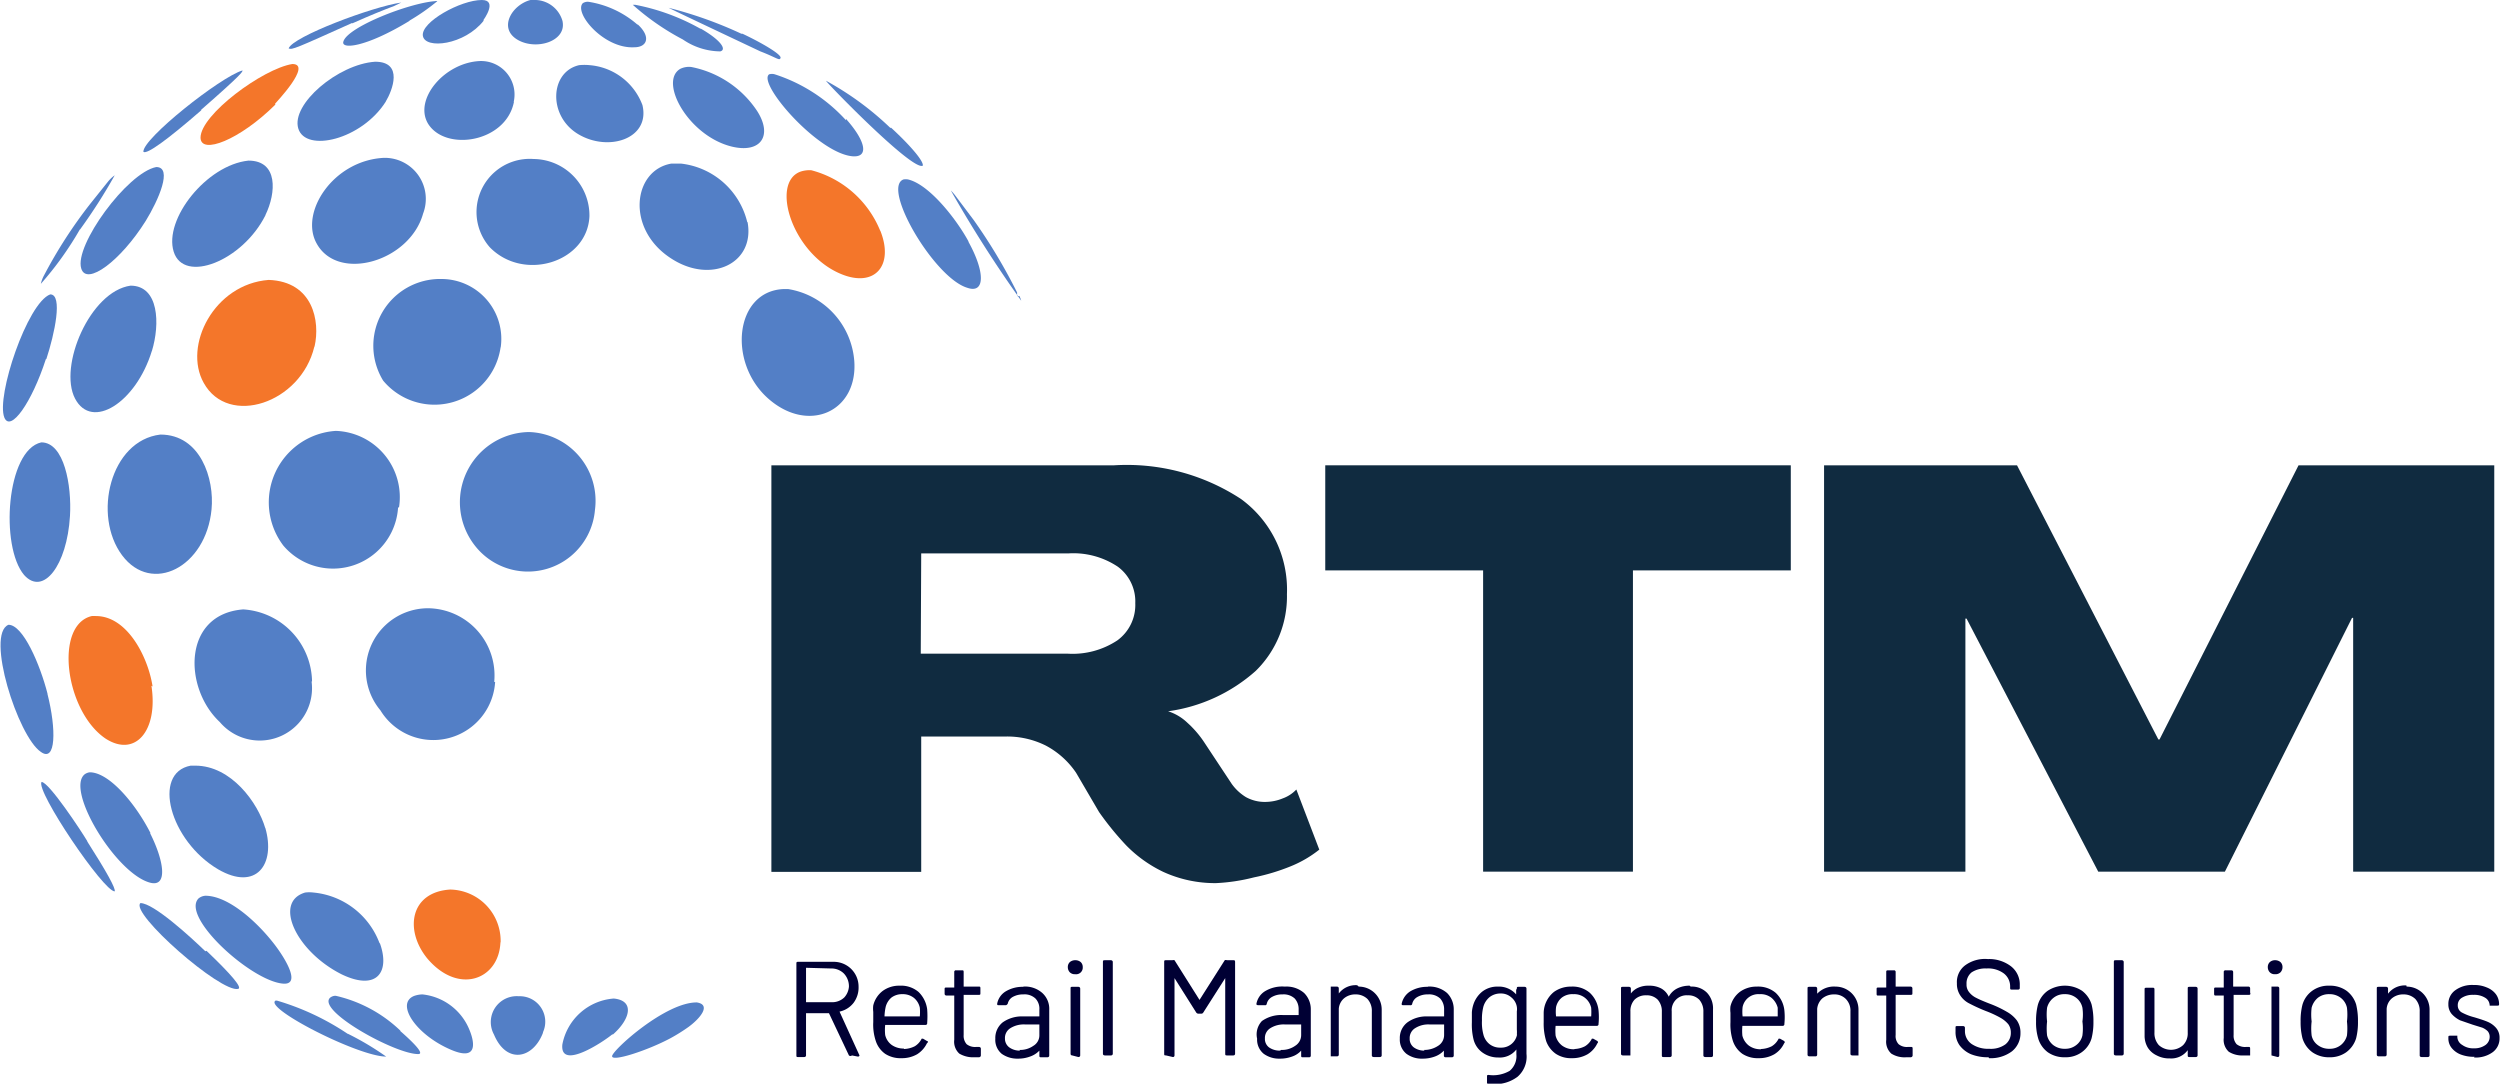 <svg xmlns="http://www.w3.org/2000/svg" xmlns:xlink="http://www.w3.org/1999/xlink" viewBox="0 0 108.96 47.23"><defs><style>.cls-1{fill:none;}.cls-2{fill:#102b40;}.cls-3{fill:#000034;}.cls-4{clip-path:url(#clip-path);}.cls-5{fill:#537fc6;}.cls-6{fill:#f4762a;}.cls-7{opacity:0;}</style><clipPath id="clip-path" transform="translate(0 0)"><rect id="SVGID" class="cls-1" width="44.7" height="46.1"/></clipPath></defs><g id="Layer_2" data-name="Layer 2"><g id="Layer_1-2" data-name="Layer 1"><path class="cls-2" d="M53,38.49A5.42,5.42,0,0,1,50.7,38a5.68,5.68,0,0,1-1.62-1.16,12.93,12.93,0,0,1-1.18-1.45l-1-1.71a3.67,3.67,0,0,0-1.33-1.19,3.78,3.78,0,0,0-1.72-.39H40.15V38H33.62V20.28H48.56a9.07,9.07,0,0,1,5.53,1.47,4.89,4.89,0,0,1,2,4.15,4.54,4.54,0,0,1-1.36,3.34A7.2,7.2,0,0,1,50.91,31v0a2.16,2.16,0,0,1,.84.5,4.43,4.43,0,0,1,.72.83l1.21,1.83a2.12,2.12,0,0,0,.62.58,1.7,1.7,0,0,0,.89.21,2,2,0,0,0,.71-.15,1.53,1.53,0,0,0,.6-.39l1,2.62a5,5,0,0,1-1.23.72,8.92,8.92,0,0,1-1.62.49A8.12,8.12,0,0,1,53,38.49Zm-12.87-10h6.41a3.53,3.53,0,0,0,2.16-.58,1.91,1.91,0,0,0,.78-1.62,1.88,1.88,0,0,0-.76-1.59,3.49,3.49,0,0,0-2.16-.58H40.15Z" transform="translate(0 0)"/><polygon class="cls-2" points="64.64 37.99 64.64 24.86 57.76 24.86 57.76 20.28 78.05 20.28 78.05 24.86 71.17 24.86 71.17 37.99 64.64 37.99"/><polygon class="cls-2" points="79.5 37.99 79.5 20.28 87.91 20.28 94.07 32.23 94.12 32.23 100.18 20.28 108.71 20.28 108.71 37.99 102.56 37.99 102.56 26.93 102.51 26.93 96.97 37.99 91.45 37.99 85.71 26.96 85.66 26.96 85.66 37.99 79.5 37.99"/><path class="cls-3" d="M37.13,46A.1.1,0,0,1,37,46l-.87-1.84a.05.05,0,0,0,0,0h-1a0,0,0,0,0,0,0V46s0,.07-.08.07h-.27c-.05,0-.07,0-.07-.07v-4c0-.05,0-.08.07-.08h1.54A1.08,1.08,0,0,1,37.42,43a1.11,1.11,0,0,1-.22.71,1.05,1.05,0,0,1-.61.38s0,0,0,0L37.46,46a0,0,0,0,1,0,0s0,.05-.07.05Zm-2-3.82a0,0,0,0,0,0,0v1.5a0,0,0,0,0,0,0h1.11a.76.76,0,0,0,.56-.21A.79.79,0,0,0,37,43a.81.81,0,0,0-.22-.57.77.77,0,0,0-.56-.22Z" transform="translate(0 0)"/><path class="cls-3" d="M39.4,45.72a1.12,1.12,0,0,0,.47-.12.8.8,0,0,0,.3-.33.08.08,0,0,1,0,0h.06l.17.1c.05,0,.06.06,0,.1a1.17,1.17,0,0,1-.43.48,1.34,1.34,0,0,1-.68.17,1.23,1.23,0,0,1-.71-.19,1.11,1.11,0,0,1-.41-.56,2.25,2.25,0,0,1-.11-.82V44.1a1.16,1.16,0,0,1,0-.28,1.13,1.13,0,0,1,.41-.63,1.21,1.21,0,0,1,.74-.23,1.18,1.18,0,0,1,.82.27,1.28,1.28,0,0,1,.38.76,4,4,0,0,1,0,.6.07.07,0,0,1-.08.08H38.58s0,0,0,0a2.11,2.11,0,0,0,0,.44.74.74,0,0,0,.28.43.9.9,0,0,0,.53.16Zm-.06-2.39a.77.77,0,0,0-.49.15.79.79,0,0,0-.25.41,2.36,2.36,0,0,0-.05.41,0,0,0,0,0,0,0h1.54a0,0,0,0,0,0,0,2.3,2.3,0,0,0,0-.38.76.76,0,0,0-.26-.43.78.78,0,0,0-.51-.16Z" transform="translate(0 0)"/><path class="cls-3" d="M42.73,43.28c0,.06,0,.08-.07.08H42a0,0,0,0,0,0,0v1.75a.55.55,0,0,0,.13.4.59.59,0,0,0,.41.12h.13s.08,0,.08.08V46s0,.07-.08.08h-.21a1.17,1.17,0,0,1-.65-.16.7.7,0,0,1-.22-.6V43.39a0,0,0,0,0,0,0h-.34s-.08,0-.08-.08v-.19c0-.06,0-.08.08-.08h.34a0,0,0,0,0,0,0v-.67a.07.07,0,0,1,.08-.08h.26c.05,0,.07,0,.07.08V43a0,0,0,0,0,0,0h.66c.05,0,.07,0,.07.08v.19Z" transform="translate(0 0)"/><path class="cls-3" d="M44.6,43a1.13,1.13,0,0,1,.83.28.93.93,0,0,1,.3.73v2s0,.07-.08.07h-.27c-.05,0-.08,0-.08-.07v-.22s0,0,0,0,0,0,0,0a1,1,0,0,1-.41.26,1.46,1.46,0,0,1-.52.09,1.17,1.17,0,0,1-.71-.21.79.79,0,0,1-.28-.66.87.87,0,0,1,.32-.71,1.45,1.45,0,0,1,.91-.26h.69a0,0,0,0,0,0,0V44a.64.64,0,0,0-.17-.48.69.69,0,0,0-.53-.18.92.92,0,0,0-.46.11.45.45,0,0,0-.22.3s-.05.07-.09.06l-.3,0c-.05,0-.07,0-.07-.06a.8.8,0,0,1,.37-.54,1.42,1.42,0,0,1,.77-.2Zm-.17,2.76a1,1,0,0,0,.61-.18.53.53,0,0,0,.26-.47v-.46a0,0,0,0,0,0,0h-.62a1.1,1.1,0,0,0-.64.16.5.5,0,0,0-.24.45.47.47,0,0,0,.19.39.77.77,0,0,0,.47.14Z" transform="translate(0 0)"/><path class="cls-3" d="M46.86,42.46a.31.31,0,0,1-.23-.08.32.32,0,0,1-.09-.23.29.29,0,0,1,.09-.22.36.36,0,0,1,.23-.08.36.36,0,0,1,.24.08.29.29,0,0,1,.09.22.29.29,0,0,1-.33.31ZM46.73,46s-.07,0-.07-.07V43.09c0-.06,0-.08.07-.08H47s.08,0,.08.08V46s0,.07-.08.07Z" transform="translate(0 0)"/><path class="cls-3" d="M48.15,46s-.08,0-.08-.07v-4c0-.06,0-.08.08-.08h.27s.08,0,.08.08v4s0,.07-.08.07Z" transform="translate(0 0)"/><path class="cls-3" d="M50.82,46c-.06,0-.08,0-.08-.07v-4c0-.06,0-.08.08-.08h.28a.14.14,0,0,1,.09,0l1.09,1.73a0,0,0,0,0,0,0l1.1-1.73a.11.11,0,0,1,.09,0h.28c.05,0,.08,0,.08.08v4s0,.07-.08.07h-.27c-.05,0-.08,0-.08-.07v-3.3s0,0,0,0l0,0-.95,1.49a.1.1,0,0,1-.09.06h-.14a.12.12,0,0,1-.09-.06l-.94-1.49,0,0s0,0,0,0V46s0,.07-.07.07Z" transform="translate(0 0)"/><path class="cls-3" d="M56,43a1.17,1.17,0,0,1,.84.28,1,1,0,0,1,.29.73v2s0,.07-.07.07h-.27c-.06,0-.08,0-.08-.07v-.22a0,0,0,0,0,0,0s0,0,0,0a.93.93,0,0,1-.4.26,1.51,1.51,0,0,1-.53.09,1.14,1.14,0,0,1-.7-.21.79.79,0,0,1-.29-.66A.85.85,0,0,1,55,44.5a1.45,1.45,0,0,1,.91-.26h.69a0,0,0,0,0,0,0V44a.69.69,0,0,0-.17-.48.71.71,0,0,0-.53-.18.89.89,0,0,0-.46.11.46.46,0,0,0-.23.3.07.07,0,0,1-.09.06l-.29,0s-.08,0-.07-.06a.82.82,0,0,1,.36-.54A1.45,1.45,0,0,1,56,43Zm-.16,2.76a1,1,0,0,0,.61-.18.55.55,0,0,0,.26-.47v-.46a0,0,0,0,0,0,0H56a1.09,1.09,0,0,0-.63.16.5.5,0,0,0-.24.45.46.46,0,0,0,.18.39.8.8,0,0,0,.48.14Z" transform="translate(0 0)"/><path class="cls-3" d="M59.22,43a1,1,0,0,1,1,1v2s0,.07-.08.07h-.27s-.08,0-.08-.07V44.09a.77.77,0,0,0-.19-.55.73.73,0,0,0-.52-.2.76.76,0,0,0-.5.17.66.66,0,0,0-.23.46v2s0,.07-.08.07H58S58,46,58,46V43.09C58,43,58,43,58,43h.27s.08,0,.08.08v.22s0,0,0,0,0,0,0,0a.92.92,0,0,1,.8-.36Z" transform="translate(0 0)"/><path class="cls-3" d="M62.23,43a1.17,1.17,0,0,1,.84.28,1,1,0,0,1,.29.73v2s0,.07-.08.07H63s-.07,0-.07-.07v-.22a0,0,0,0,0,0,0s0,0,0,0a1,1,0,0,1-.4.26,1.51,1.51,0,0,1-.53.09,1.12,1.12,0,0,1-.7-.21.79.79,0,0,1-.29-.66.85.85,0,0,1,.33-.71,1.42,1.42,0,0,1,.9-.26h.7a0,0,0,0,0,0,0V44a.69.69,0,0,0-.17-.48.71.71,0,0,0-.53-.18.89.89,0,0,0-.46.11.46.46,0,0,0-.23.3.07.07,0,0,1-.09.06l-.29,0c-.06,0-.08,0-.08-.06a.84.84,0,0,1,.37-.54,1.42,1.42,0,0,1,.77-.2Zm-.17,2.76a1.08,1.08,0,0,0,.62-.18.55.55,0,0,0,.26-.47v-.46a0,0,0,0,0,0,0h-.63a1.07,1.07,0,0,0-.63.16.5.5,0,0,0-.24.45.46.46,0,0,0,.18.39.77.77,0,0,0,.47.14Z" transform="translate(0 0)"/><path class="cls-3" d="M66.11,43.09c0-.06,0-.08.07-.08h.27s.08,0,.08.08v2.84a1.16,1.16,0,0,1-.39,1,1.63,1.63,0,0,1-1.06.32h-.19a.07.07,0,0,1-.08-.08l0-.24c0-.06,0-.08.07-.08a1.44,1.44,0,0,0,.92-.18.84.84,0,0,0,.29-.72v-.21l0,0h0a.91.91,0,0,1-.78.35,1.17,1.17,0,0,1-.69-.21,1,1,0,0,1-.4-.59,2.7,2.7,0,0,1-.07-.73c0-.17,0-.32,0-.44a1.4,1.4,0,0,1,.06-.32,1.2,1.2,0,0,1,.39-.58,1.07,1.07,0,0,1,.68-.22,1,1,0,0,1,.8.34h0l0,0v-.2Zm0,2a1.27,1.27,0,0,0,0-.22c0-.09,0-.22,0-.38s0-.34,0-.41a.64.64,0,0,0,0-.2.67.67,0,0,0-.24-.41.68.68,0,0,0-.47-.17.77.77,0,0,0-.48.16.85.85,0,0,0-.27.42,2.2,2.2,0,0,0-.06.6,2,2,0,0,0,.06.6.77.77,0,0,0,.26.42.74.74,0,0,0,.49.16.7.7,0,0,0,.72-.57Z" transform="translate(0 0)"/><path class="cls-3" d="M68.62,45.72a1.08,1.08,0,0,0,.46-.12.8.8,0,0,0,.3-.33l0,0h.06l.18.1s.06.06,0,.1a1.11,1.11,0,0,1-.43.48,1.34,1.34,0,0,1-.68.17,1.2,1.2,0,0,1-.7-.19,1.15,1.15,0,0,1-.42-.55,2.6,2.6,0,0,1-.11-.83c0-.17,0-.31,0-.41a1.2,1.2,0,0,1,.45-.91,1.26,1.26,0,0,1,.75-.23,1.15,1.15,0,0,1,.81.27,1.23,1.23,0,0,1,.38.76,3,3,0,0,1,0,.6.07.07,0,0,1-.08.08H67.8a0,0,0,0,0,0,0,2.24,2.24,0,0,0,0,.43.79.79,0,0,0,.28.43.85.85,0,0,0,.54.16Zm-.06-2.39a.75.75,0,0,0-.49.15.73.73,0,0,0-.25.41,1.66,1.66,0,0,0,0,.41,0,0,0,0,0,0,0h1.53a0,0,0,0,0,0,0,2.62,2.62,0,0,0,0-.38.78.78,0,0,0-.27-.43.75.75,0,0,0-.5-.16Z" transform="translate(0 0)"/><path class="cls-3" d="M73.69,43a.93.93,0,0,1,.71.27,1,1,0,0,1,.26.73v2s0,.07-.07.07h-.27s-.08,0-.08-.07v-1.9a.76.76,0,0,0-.18-.53.66.66,0,0,0-.5-.19.65.65,0,0,0-.7.7V46s0,.07-.08.07h-.27c-.05,0-.08,0-.08-.07v-1.9a.76.76,0,0,0-.18-.53.66.66,0,0,0-.5-.19.69.69,0,0,0-.51.19.72.72,0,0,0-.18.51V46S71,46,71,46h-.27s-.08,0-.08-.07V43.09c0-.06,0-.08.08-.08H71s.08,0,.08.08v.21s0,0,0,0h0a.8.8,0,0,1,.34-.26,1.06,1.06,0,0,1,.45-.08,1.09,1.09,0,0,1,.53.12.77.77,0,0,1,.33.36s0,0,0,0a.86.86,0,0,1,.37-.36,1.19,1.19,0,0,1,.54-.12Z" transform="translate(0 0)"/><path class="cls-3" d="M76.75,45.72a1.12,1.12,0,0,0,.47-.12.8.8,0,0,0,.3-.33l0,0h.06l.18.1s.06.06,0,.1a1.11,1.11,0,0,1-.43.48,1.34,1.34,0,0,1-.68.17,1.23,1.23,0,0,1-.71-.19,1.13,1.13,0,0,1-.41-.55,2.34,2.34,0,0,1-.11-.83c0-.17,0-.31,0-.41a1.18,1.18,0,0,1,0-.28,1.13,1.13,0,0,1,.41-.63,1.23,1.23,0,0,1,.74-.23,1.18,1.18,0,0,1,.82.27,1.23,1.23,0,0,1,.38.76,3,3,0,0,1,0,.6.07.07,0,0,1-.08.08H75.94a0,0,0,0,0,0,0,2.24,2.24,0,0,0,0,.43.79.79,0,0,0,.28.43.84.84,0,0,0,.53.16Zm-.06-2.39a.7.7,0,0,0-.74.56,1.78,1.78,0,0,0,0,.41,0,0,0,0,0,0,0h1.53a0,0,0,0,0,0,0c0-.18,0-.3,0-.38a.84.84,0,0,0-.27-.43.76.76,0,0,0-.51-.16Z" transform="translate(0 0)"/><path class="cls-3" d="M80,43a1,1,0,0,1,1,1v2S81,46,81,46h-.27s-.08,0-.08-.07V44.09a.73.73,0,0,0-.2-.55.69.69,0,0,0-.51-.2.8.8,0,0,0-.51.17.7.7,0,0,0-.23.46v2s0,.07-.07.07h-.27s-.08,0-.08-.07V43.09c0-.06,0-.08.08-.08h.27s.07,0,.07.08v.22l0,0s0,0,0,0A1,1,0,0,1,80,43Z" transform="translate(0 0)"/><path class="cls-3" d="M83.35,43.28c0,.06,0,.08-.08.08h-.65a0,0,0,0,0,0,0v1.75a.51.51,0,0,0,.13.4.56.56,0,0,0,.4.12h.13c.06,0,.08,0,.08.08V46s0,.07-.08.08h-.2a1.08,1.08,0,0,1-.65-.16.7.7,0,0,1-.22-.6V43.39a0,0,0,0,0,0,0h-.34c-.06,0-.08,0-.08-.08v-.19c0-.06,0-.08.08-.08h.34a0,0,0,0,0,0,0v-.67c0-.05,0-.08.08-.08h.25a.07.07,0,0,1,.08.08V43a0,0,0,0,0,0,0h.65s.08,0,.08.08v.19Z" transform="translate(0 0)"/><path class="cls-3" d="M86.67,46.08a2,2,0,0,1-.76-.13,1.22,1.22,0,0,1-.51-.4,1,1,0,0,1-.17-.59V44.8c0-.06,0-.08.07-.08h.26s.08,0,.08.08v.14a.68.68,0,0,0,.29.56,1.28,1.28,0,0,0,.77.21,1.08,1.08,0,0,0,.7-.19.63.63,0,0,0,.24-.52.61.61,0,0,0-.11-.36,1.24,1.24,0,0,0-.34-.28,4.63,4.63,0,0,0-.65-.3,7.26,7.26,0,0,1-.7-.32,1,1,0,0,1-.4-.35.9.9,0,0,1-.15-.53.91.91,0,0,1,.35-.78,1.46,1.46,0,0,1,1-.28,1.57,1.57,0,0,1,1,.31,1,1,0,0,1,.39.83v.11a.07.07,0,0,1-.08.08h-.26c-.06,0-.08,0-.08-.08V43a.71.71,0,0,0-.27-.57,1.15,1.15,0,0,0-.76-.22,1.09,1.09,0,0,0-.65.17.61.61,0,0,0-.22.51.51.51,0,0,0,.11.35.88.88,0,0,0,.31.25q.21.11.63.27a4.78,4.78,0,0,1,.71.34,1.42,1.42,0,0,1,.43.37.92.92,0,0,1,.16.55,1,1,0,0,1-.37.8,1.55,1.55,0,0,1-1,.3Z" transform="translate(0 0)"/><path class="cls-3" d="M90,46.08a1.25,1.25,0,0,1-.75-.22,1.16,1.16,0,0,1-.42-.61,2.41,2.41,0,0,1-.09-.73,2.78,2.78,0,0,1,.08-.73,1.13,1.13,0,0,1,.43-.61,1.37,1.37,0,0,1,1.49,0,1.18,1.18,0,0,1,.42.6,3,3,0,0,1,.08.74,2.84,2.84,0,0,1-.08.73,1.13,1.13,0,0,1-.43.61,1.19,1.19,0,0,1-.73.22Zm0-.37a.76.76,0,0,0,.49-.16.72.72,0,0,0,.27-.42,2.33,2.33,0,0,0,0-.61,2.11,2.11,0,0,0,0-.6.73.73,0,0,0-.27-.43.77.77,0,0,0-.5-.16.74.74,0,0,0-.49.16.79.79,0,0,0-.28.43,2.57,2.57,0,0,0,0,.6,2.74,2.74,0,0,0,0,.61.77.77,0,0,0,.27.42.8.8,0,0,0,.51.16Z" transform="translate(0 0)"/><path class="cls-3" d="M92.21,46s-.08,0-.08-.07v-4c0-.06,0-.08.08-.08h.27s.08,0,.08.08v4s0,.07-.08.07Z" transform="translate(0 0)"/><path class="cls-3" d="M95.35,43.09c0-.06,0-.08.08-.08h.27s.08,0,.08.08V46s0,.07-.08.07h-.27c-.05,0-.08,0-.08-.07v-.23s0,0,0,0,0,0,0,0a.89.89,0,0,1-.78.36A1.15,1.15,0,0,1,94,46a.92.92,0,0,1-.39-.34,1,1,0,0,1-.14-.53v-2c0-.06,0-.08.08-.08h.27c.05,0,.08,0,.08.08V45a.77.77,0,0,0,.19.55.79.79,0,0,0,1.06,0,.73.73,0,0,0,.2-.54V43.09Z" transform="translate(0 0)"/><path class="cls-3" d="M98.08,43.28c0,.06,0,.08-.07.08h-.66a0,0,0,0,0,0,0v1.75a.55.55,0,0,0,.13.4.59.59,0,0,0,.41.12H98c.05,0,.07,0,.07.08V46S98,46,98,46h-.21a1.1,1.1,0,0,1-.65-.16.7.7,0,0,1-.22-.6V43.39a0,0,0,0,0,0,0h-.34c-.05,0-.08,0-.08-.08v-.19c0-.06,0-.08.08-.08h.34a0,0,0,0,0,0,0v-.67a.07.07,0,0,1,.08-.08h.26s.07,0,.07.08V43a0,0,0,0,0,0,0H98s.07,0,.07.08v.19Z" transform="translate(0 0)"/><path class="cls-3" d="M99.16,42.46a.3.3,0,0,1-.23-.08.32.32,0,0,1-.09-.23.29.29,0,0,1,.09-.22.34.34,0,0,1,.23-.08.36.36,0,0,1,.23.08.29.29,0,0,1,.09.22.32.32,0,0,1-.09.23.31.31,0,0,1-.23.08ZM99,46S99,46,99,46V43.09C99,43,99,43,99,43h.27s.07,0,.07.08V46s0,.07-.07.07Z" transform="translate(0 0)"/><path class="cls-3" d="M101.53,46.08a1.25,1.25,0,0,1-.75-.22,1.18,1.18,0,0,1-.43-.61,2.84,2.84,0,0,1-.08-.73,2.78,2.78,0,0,1,.08-.73,1.13,1.13,0,0,1,.43-.61,1.21,1.21,0,0,1,.75-.22,1.24,1.24,0,0,1,.74.22,1.18,1.18,0,0,1,.42.6,3,3,0,0,1,.08.74,2.84,2.84,0,0,1-.08.73,1.18,1.18,0,0,1-.43.61,1.21,1.21,0,0,1-.73.22Zm0-.37a.76.76,0,0,0,.49-.16.77.77,0,0,0,.27-.42,2.87,2.87,0,0,0,0-.61,2.57,2.57,0,0,0,0-.6.73.73,0,0,0-.27-.43.79.79,0,0,0-.5-.16.77.77,0,0,0-.5.16.84.84,0,0,0-.27.43,2.57,2.57,0,0,0,0,.6,2.74,2.74,0,0,0,0,.61.68.68,0,0,0,.27.42.8.8,0,0,0,.51.16Z" transform="translate(0 0)"/><path class="cls-3" d="M104.89,43a1,1,0,0,1,1,1v2s0,.07-.08.07h-.27s-.08,0-.08-.07V44.09a.77.77,0,0,0-.19-.55.73.73,0,0,0-.52-.2.76.76,0,0,0-.5.17.66.66,0,0,0-.23.46v2s0,.07-.08.07h-.27s-.08,0-.08-.07V43.09c0-.06,0-.08.08-.08H104s.08,0,.08.08v.22s0,0,0,0,0,0,0,0a.92.92,0,0,1,.8-.36Z" transform="translate(0 0)"/><path class="cls-3" d="M107.85,46.06a1.61,1.61,0,0,1-.6-.1.94.94,0,0,1-.4-.29.65.65,0,0,1-.14-.4v-.05c0-.06,0-.08.08-.08h.31a0,0,0,0,1,0,0v.06a.42.42,0,0,0,.21.34.81.81,0,0,0,.51.15.82.82,0,0,0,.5-.14.44.44,0,0,0,.19-.36.37.37,0,0,0-.09-.25.76.76,0,0,0-.23-.15l-.42-.13-.55-.19a1.22,1.22,0,0,1-.36-.27.63.63,0,0,1-.15-.43.72.72,0,0,1,.3-.61,1.24,1.24,0,0,1,.79-.23,1.38,1.38,0,0,1,.59.11.91.91,0,0,1,.39.29.73.73,0,0,1,.14.42c0,.06,0,.08-.08.08h-.25s-.08,0-.08,0v0a.4.4,0,0,0-.19-.34.89.89,0,0,0-.52-.13.87.87,0,0,0-.49.12.37.37,0,0,0-.19.34.34.34,0,0,0,.18.31,2.44,2.44,0,0,0,.55.21c.23.07.42.13.56.19a1,1,0,0,1,.37.26.64.64,0,0,1,.16.45.74.74,0,0,1-.3.62,1.26,1.26,0,0,1-.81.23Z" transform="translate(0 0)"/><g class="cls-4"><path class="cls-5" d="M15.35,1c-2.47,1.11-2.62,1.18-2.77,1.11.17-.51,3.65-1.82,4.91-2,0,0,0,0-.31.15-.5.19-1,.39-1.83.76" transform="translate(0 0)"/><path class="cls-5" d="M17.83.92c-1.93,1.17-3,1.24-2.86.88.2-.63,2.86-1.67,4-1.75a.14.14,0,0,1,.09,0v0a8.88,8.88,0,0,1-1.2.84" transform="translate(0 0)"/><path class="cls-5" d="M21.09.89c-.84,1.08-2.57,1.27-2.66.67S20.08,0,21,0c.71,0,.08.86.06.89" transform="translate(0 0)"/><path class="cls-5" d="M24.52.94c.17.88-1.2,1.28-2,.77S22.32.21,23.12,0a1,1,0,0,1,.24,0,1.26,1.26,0,0,1,1.16.93" transform="translate(0 0)"/><path class="cls-5" d="M27.79,1.06c.6.55.41,1-.14,1C26.32,2.14,25,.56,25.4.14a.39.39,0,0,1,.26-.06,4.25,4.25,0,0,1,2.13,1" transform="translate(0 0)"/><path class="cls-5" d="M30.53,1.24c.91.52,1.15.93.86,1a2.93,2.93,0,0,1-1.63-.52A10.82,10.82,0,0,1,27.58.21s0,0,.11,0a9.38,9.38,0,0,1,2.85,1.05" transform="translate(0 0)"/><path class="cls-5" d="M32.36,1.47c.83.39,1.7.9,1.66,1.05s-.15,0-.88-.28c0,0-3.94-1.86-4-1.9h0a17.86,17.86,0,0,1,3.17,1.13" transform="translate(0 0)"/><path class="cls-5" d="M8.78,4.8C7.26,6.12,6.41,6.73,6.25,6.62c-.06-.56,3.36-3.27,4.32-3.55h0c0,.06,0,.14-1.82,1.73" transform="translate(0 0)"/><path class="cls-6" d="M12,4.56C10.45,6.1,8.75,6.76,8.74,6c0-1,2.71-3,4-3.21.9,0-.74,1.71-.75,1.73" transform="translate(0 0)"/><path class="cls-5" d="M16.82,4.42C15.76,6.1,13.32,6.66,13,5.6s1.73-2.8,3.35-2.91c1.25,0,.75,1.26.46,1.74" transform="translate(0 0)"/><path class="cls-5" d="M22.4,4.44c-.35,1.78-3,2.18-3.75.94-.62-1.06.73-2.66,2.28-2.72a1.46,1.46,0,0,1,1.46,1.78" transform="translate(0 0)"/><path class="cls-5" d="M28,4.58c.35,1.47-1.49,2.06-2.81,1.26s-1.22-2.71.05-3a2.31,2.31,0,0,1,.46,0A2.69,2.69,0,0,1,28,4.58" transform="translate(0 0)"/><path class="cls-5" d="M33,4.84c.69,1.08.15,1.85-1.1,1.55C30,5.93,28.7,3.55,29.65,3a.87.87,0,0,1,.48-.08A4.47,4.47,0,0,1,33,4.84" transform="translate(0 0)"/><path class="cls-5" d="M36.87,5.18c.89,1,1,1.7.27,1.63C35.63,6.66,33,3.63,33.52,3.24a.43.43,0,0,1,.25,0,7.15,7.15,0,0,1,3.1,2" transform="translate(0 0)"/><path class="cls-5" d="M38.83,5.56c.7.64,1.43,1.43,1.39,1.66C39.78,7.48,36,3.58,36,3.52H36a13.07,13.07,0,0,1,2.81,2.06" transform="translate(0 0)"/><path class="cls-5" d="M3.48,10a14.22,14.22,0,0,1-1.7,2.37h0A1.46,1.46,0,0,1,1.92,12h0a20.47,20.47,0,0,1,2-3.1l.8-1A1.54,1.54,0,0,1,5,7.64v0A23.66,23.66,0,0,1,3.49,10" transform="translate(0 0)"/><path class="cls-5" d="M6.35,9.63c-1.09,1.74-2.58,2.85-2.81,2.07-.31-1,2-4.17,3.27-4.42.73,0,.1,1.44-.46,2.35" transform="translate(0 0)"/><path class="cls-5" d="M11.57,9.38c-1,2-3.56,3-4,1.59S9,7.19,10.83,7c1.3,0,1.21,1.4.74,2.37" transform="translate(0 0)"/><path class="cls-5" d="M18.44,9.31c-.58,2.09-3.71,3-4.64,1.3-.75-1.34.71-3.61,2.92-3.73a1.79,1.79,0,0,1,1.72,2.43" transform="translate(0 0)"/><path class="cls-5" d="M25.69,9.42c-.08,2-2.85,2.88-4.34,1.36a2.32,2.32,0,0,1,1.91-3.85,2.46,2.46,0,0,1,2.43,2.49" transform="translate(0 0)"/><path class="cls-5" d="M32.58,9.67c.34,1.8-1.58,2.73-3.32,1.6-2-1.28-1.68-3.85,0-4.14l.42,0a3.36,3.36,0,0,1,2.89,2.56" transform="translate(0 0)"/><path class="cls-6" d="M38.37,10.06c.6,1.51-.24,2.47-1.67,1.9-2.17-.86-3.14-4-1.81-4.48a1.24,1.24,0,0,1,.47-.06,4.46,4.46,0,0,1,3,2.63" transform="translate(0 0)"/><path class="cls-5" d="M42.21,10.54c.74,1.34.72,2.28-.06,2-1.44-.44-3.74-4.37-2.77-4.72a.65.65,0,0,1,.19,0c.92.21,2.1,1.71,2.64,2.7" transform="translate(0 0)"/><path class="cls-5" d="M44.43,12.9a1.31,1.31,0,0,1,.08.21l0,0A55,55,0,0,1,41.44,8.3l0,0a2.2,2.2,0,0,1,.2.23l.79,1.05a23.71,23.71,0,0,1,1.9,3.17l0,.07,0,.09" transform="translate(0 0)"/><path class="cls-5" d="M2,15.65C1.38,17.56.46,18.85.19,18.2c-.37-.91,1-5,2-5.37.56,0,.19,1.72-.17,2.82" transform="translate(0 0)"/><path class="cls-5" d="M6.62,15.29C5.93,17.55,4,18.77,3.27,17.37s.65-4.67,2.42-4.92c1.24,0,1.29,1.67.93,2.85" transform="translate(0 0)"/><path class="cls-6" d="M13.7,15.11c-.59,2.47-3.75,3.51-4.82,1.58-.91-1.62.45-4.31,2.83-4.49,1.94.07,2.25,1.81,2,2.9" transform="translate(0 0)"/><path class="cls-5" d="M21.82,15.12a2.91,2.91,0,0,1-5.12,1.47,2.91,2.91,0,0,1,2.55-4.43,2.61,2.61,0,0,1,2.57,3" transform="translate(0 0)"/><path class="cls-5" d="M37.23,15.69c.19,2.25-2,3.24-3.76,1.67s-1.44-4.64.65-4.76h.24a3.44,3.44,0,0,1,2.87,3.1" transform="translate(0 0)"/><path class="cls-5" d="M3.05,22.49c-.13,2.16-1.17,3.5-2,2.57C0,23.82.27,19.62,1.8,19.28c1,0,1.33,1.88,1.25,3.21" transform="translate(0 0)"/><path class="cls-5" d="M9.22,22.2c-.24,2.52-2.61,3.73-3.9,2s-.52-5,1.67-5.26c1.75,0,2.36,1.93,2.23,3.26" transform="translate(0 0)"/><path class="cls-5" d="M17.35,22.11a2.84,2.84,0,0,1-5,1.67,3.12,3.12,0,0,1,2.29-5,2.89,2.89,0,0,1,2.75,3.34" transform="translate(0 0)"/><path class="cls-5" d="M25.93,22.23a2.93,2.93,0,0,1-5.24,1.54,3.06,3.06,0,0,1,2.37-4.94,3,3,0,0,1,2.87,3.4" transform="translate(0 0)"/><path class="cls-5" d="M2.07,30.25c.39,1.54.37,3-.29,2.52-1-.67-2.42-5.13-1.41-5.54.64,0,1.38,1.75,1.7,3" transform="translate(0 0)"/><path class="cls-6" d="M6.6,29.89c.3,1.95-.7,3.14-2,2.3C2.84,31,2.35,27.24,4,26.85a1.35,1.35,0,0,1,.18,0c1.38,0,2.28,1.81,2.47,3.07" transform="translate(0 0)"/><path class="cls-5" d="M13.58,29.7a2.28,2.28,0,0,1-4,1.77C8,30,7.94,26.77,10.6,26.56a3.2,3.2,0,0,1,3,3.14" transform="translate(0 0)"/><path class="cls-5" d="M21.58,29.72a2.7,2.7,0,0,1-5,1.24,2.71,2.71,0,0,1,2.08-4.45,2.93,2.93,0,0,1,2.88,3.21" transform="translate(0 0)"/><path class="cls-5" d="M3.8,36.67C4.65,38,5.05,38.73,5,38.85c-.49,0-3.45-4.38-3.19-4.77.32,0,1.74,2.15,2,2.59" transform="translate(0 0)"/><path class="cls-5" d="M6.54,36.31c.62,1.23.78,2.37,0,2.16-1.5-.4-3.71-4.07-2.84-4.73a.49.49,0,0,1,.21-.08c.85,0,2,1.37,2.65,2.65" transform="translate(0 0)"/><path class="cls-5" d="M11.56,36.07c.47,1.61-.4,2.78-2.05,1.82-2.11-1.24-2.9-4.2-1.2-4.52l.2,0c1.57,0,2.73,1.62,3.05,2.72" transform="translate(0 0)"/><path class="cls-5" d="M9,41.44c1.1,1.05,1.57,1.61,1.38,1.66-.76.18-4.73-3.31-4.26-3.74l0,0c.57,0,2.17,1.46,2.83,2.1" transform="translate(0 0)"/><path class="cls-5" d="M12,41.21c.49.65,1.11,1.73.33,1.66-1.39-.12-4.45-2.9-3.68-3.71a.53.53,0,0,1,.3-.12c1,0,2.27,1.14,3.05,2.17" transform="translate(0 0)"/><path class="cls-5" d="M16.55,41.09c.46,1.25-.1,2.12-1.65,1.38-2-1-3-3.16-1.6-3.57a1.49,1.49,0,0,1,.36,0,3.42,3.42,0,0,1,2.89,2.23" transform="translate(0 0)"/><path class="cls-6" d="M21.81,41.09c-.08,1.62-1.84,2.28-3.19.68-1-1.23-.75-2.89,1-3a2.24,2.24,0,0,1,2.2,2.28" transform="translate(0 0)"/><path class="cls-5" d="M15.15,45.05a12.32,12.32,0,0,1,1.68,1l0,0c-1.21,0-5.35-2.12-4.82-2.44l.06,0a11.18,11.18,0,0,1,3.1,1.46" transform="translate(0 0)"/><path class="cls-5" d="M17.45,44.94c1.14,1,.85,1,.77,1-1,0-4.4-1.88-3.84-2.45a.38.38,0,0,1,.25-.09,6,6,0,0,1,2.82,1.52" transform="translate(0 0)"/><path class="cls-5" d="M20.47,44.91c.14.34.48,1.4-.82.84-1.52-.65-2.42-2-1.61-2.34a1.16,1.16,0,0,1,.37-.07,2.49,2.49,0,0,1,2.06,1.57" transform="translate(0 0)"/><path class="cls-5" d="M23.67,45c-.43,1.15-1.59,1.4-2.14.09a1.13,1.13,0,0,1,1.08-1.67A1.11,1.11,0,0,1,23.66,45" transform="translate(0 0)"/><path class="cls-5" d="M26.7,45.07c-.35.3-2.31,1.62-2.19.45a2.47,2.47,0,0,1,2.24-2c.93.09.72.91-.05,1.58" transform="translate(0 0)"/><path class="cls-5" d="M29.24,45.24c-1,.54-2.62,1.07-2.56.78s2.33-2.34,3.69-2.33c.64.1.15.69-.35,1.06a7.85,7.85,0,0,1-.78.49" transform="translate(0 0)"/></g><rect class="cls-7" width="44.61" height="46.18"/></g></g></svg>